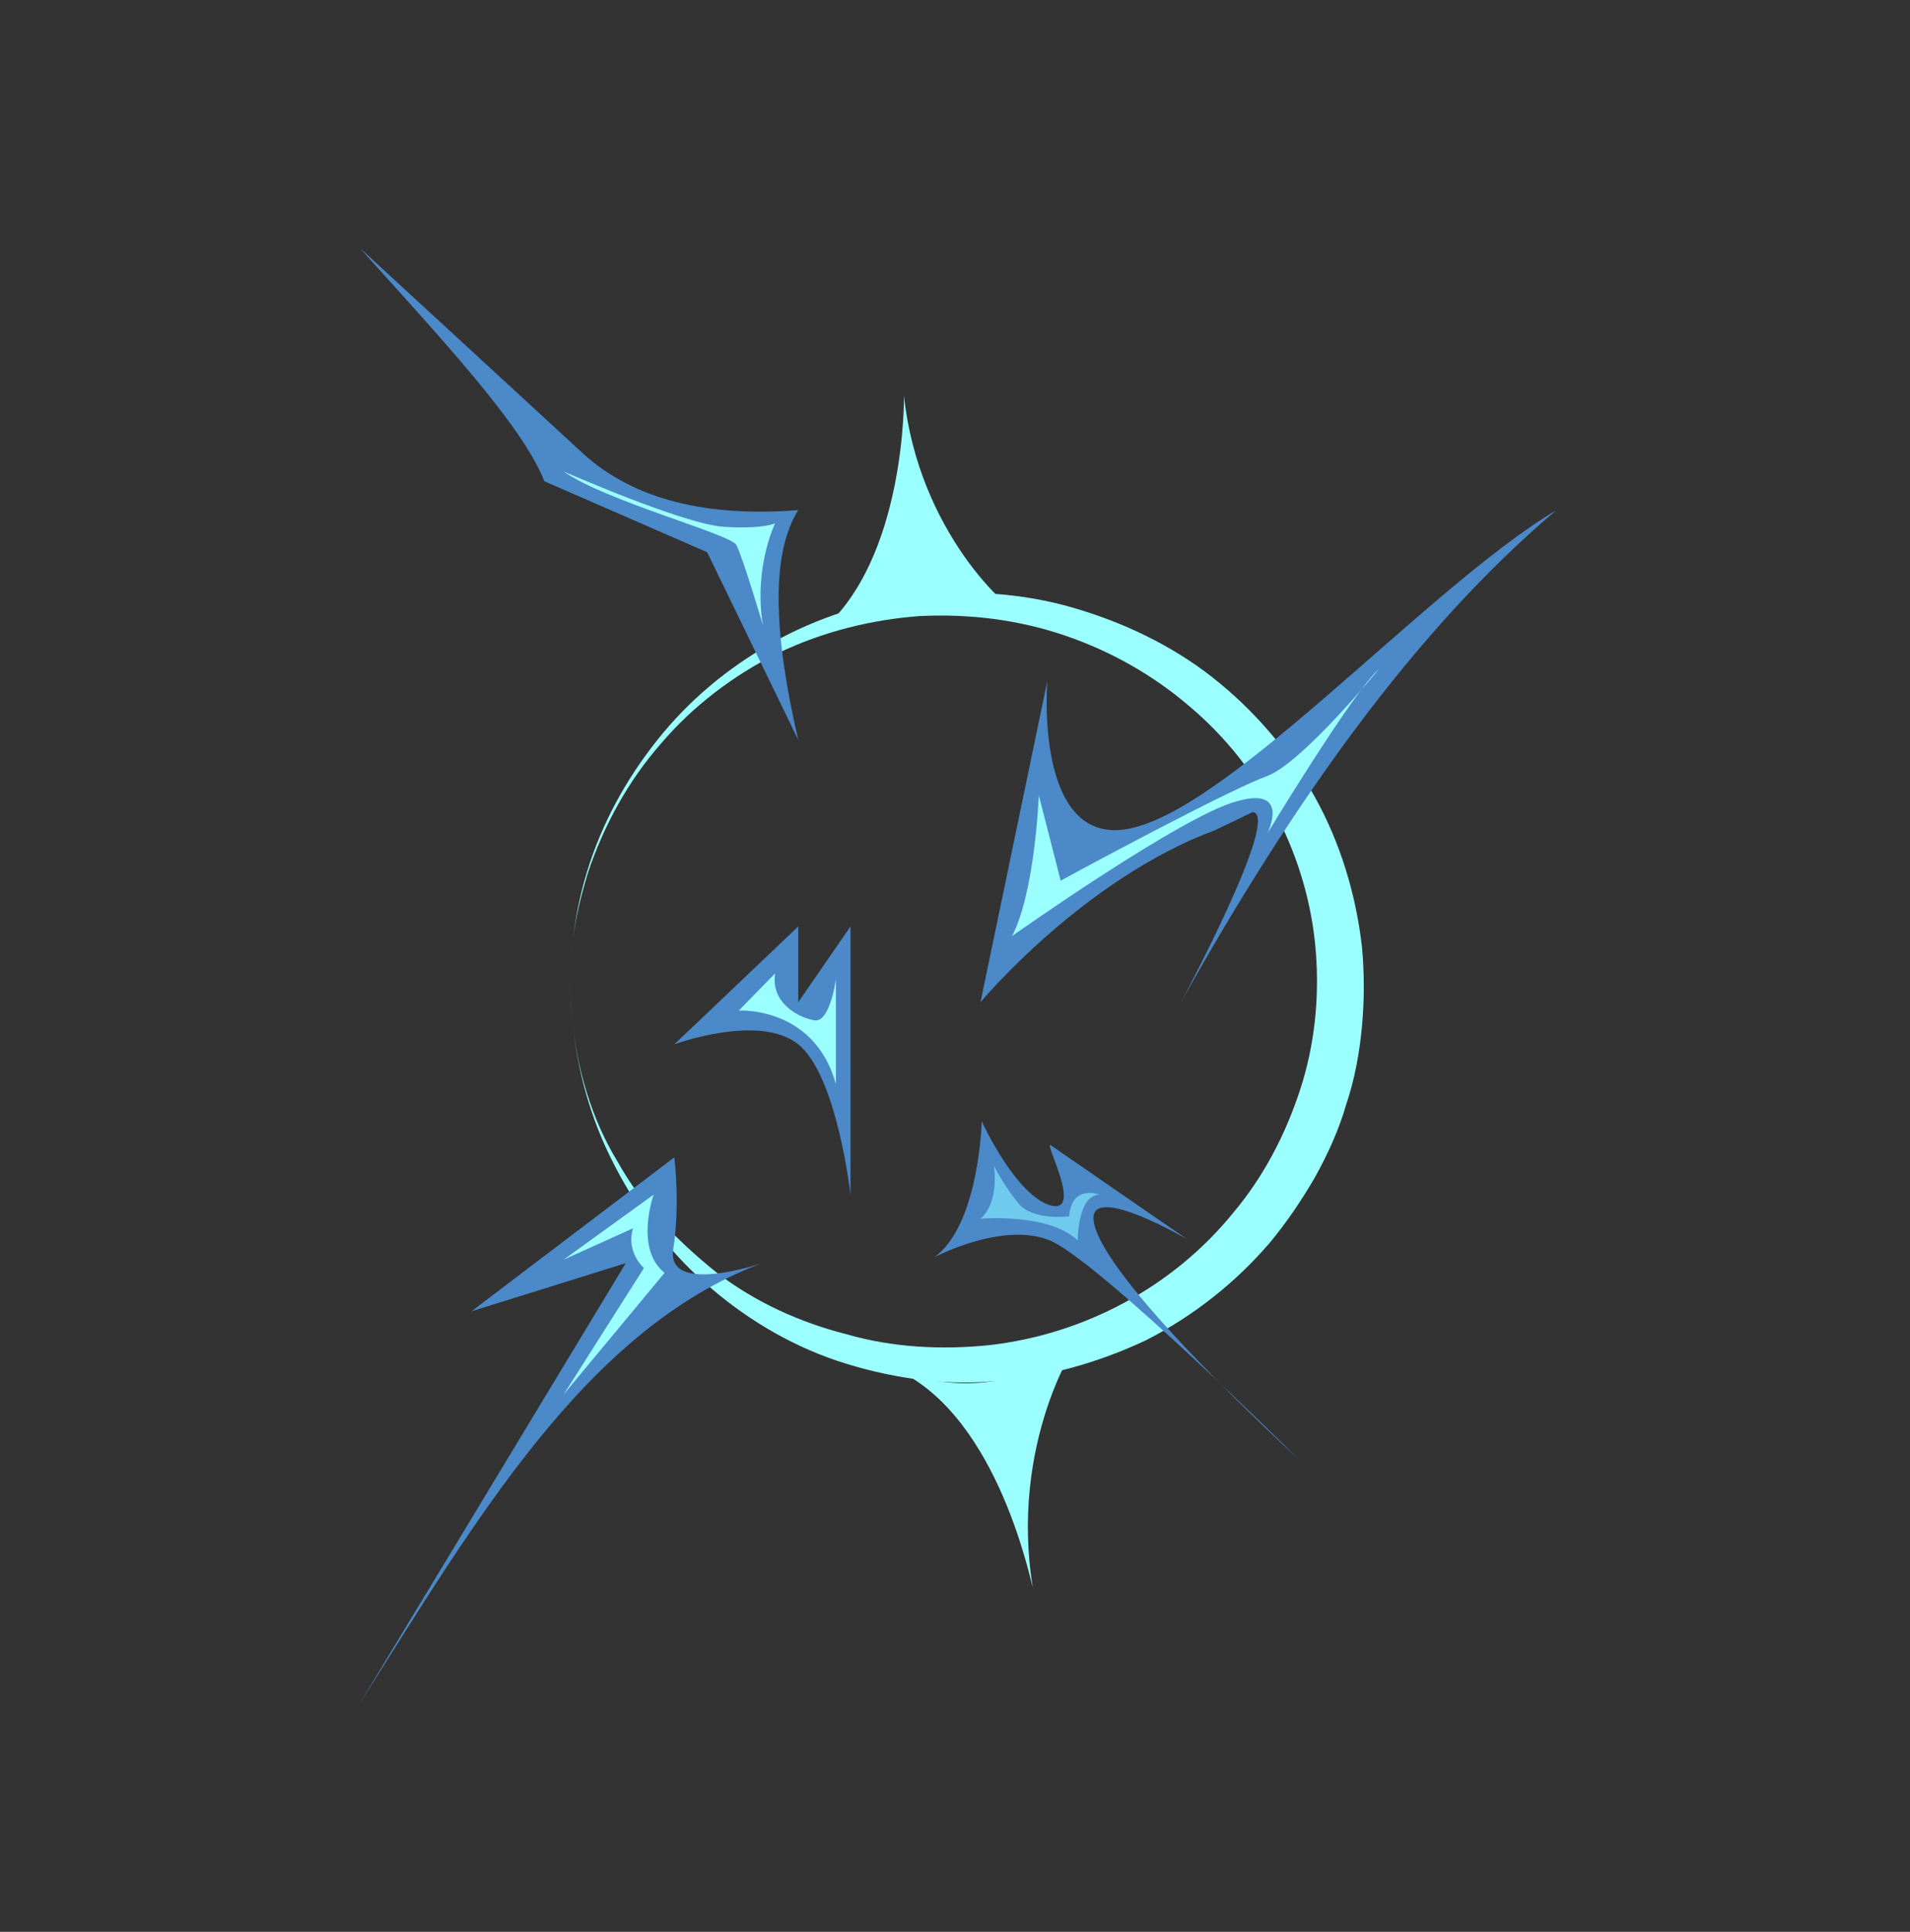 <svg width="90" height="91" viewBox="0 0 90 91" fill="none" xmlns="http://www.w3.org/2000/svg">
<rect x="0" y="0" width="90" height="91" fill="#333333" stroke="none"/>
<path d="M46.774 65.066C45.514 65.179 44.312 65.122 43.053 64.952C41.85 64.782 40.648 64.499 39.446 64.102C37.099 63.309 34.981 62.005 33.206 60.418C32.29 59.625 31.489 58.718 30.802 57.811C30.058 56.848 29.428 55.828 28.913 54.807C27.825 52.711 27.195 50.387 26.966 48.063C26.737 45.739 26.966 43.359 27.653 41.092C28.34 38.825 29.485 36.728 30.974 34.858C32.462 32.988 34.294 31.457 36.412 30.267C38.53 29.077 40.877 28.34 43.282 28.057C45.686 27.774 48.205 27.944 50.552 28.624C52.899 29.304 55.189 30.381 57.136 31.911C59.082 33.441 60.742 35.368 61.944 37.522C63.147 39.675 63.891 42.112 64.177 44.606C64.291 45.853 64.291 47.1 64.177 48.346C64.062 49.593 63.834 50.84 63.433 52.03C63.089 53.221 62.574 54.354 61.944 55.488C61.315 56.564 60.628 57.584 59.826 58.548C58.223 60.418 56.22 62.005 53.987 63.139C51.697 64.216 49.235 64.896 46.774 65.066ZM46.602 63.365C51.125 62.855 55.304 60.588 58.109 57.131C59.54 55.431 60.57 53.447 61.257 51.35C61.944 49.253 62.173 47.043 62.002 44.833C61.658 40.412 59.483 36.161 56.048 33.271C54.331 31.797 52.327 30.664 50.151 29.927C47.976 29.19 45.686 28.907 43.339 29.02C41.049 29.19 38.759 29.757 36.641 30.777C34.58 31.797 32.634 33.271 31.145 35.028C29.6 36.785 28.455 38.882 27.71 41.092C27.367 42.226 27.081 43.359 26.966 44.549C26.852 45.739 26.852 46.873 26.966 48.063C27.195 50.387 27.882 52.711 29.084 54.694C29.657 55.714 30.344 56.678 31.145 57.528C31.947 58.378 32.806 59.171 33.721 59.908C35.553 61.325 37.672 62.288 39.904 62.855C42.08 63.479 44.369 63.592 46.602 63.365Z" fill="#9CFFFF"/>
<path d="M38.645 29.755C38.416 30.038 42.938 26.808 48.205 28.961C47.575 28.905 43.282 25.051 42.595 18.646C42.595 18.646 42.709 26.354 38.645 29.755Z" fill="#9CFFFF"/>
<path d="M42.309 64.554C42.309 64.554 47.232 66.764 51.24 62.74C50.667 62.967 47.576 68.124 48.663 74.755C48.606 74.755 47.118 66.821 42.309 64.554Z" fill="#9CFFFF"/>
<path d="M37.614 34.854L33.321 26.013L25.649 22.669C24.619 20.005 20.554 15.698 16.948 11.674L27.538 21.422C29.886 23.519 33.263 24.369 37.614 24.029C36.297 26.126 36.469 29.923 37.614 34.854Z" fill="#4B89C8"/>
<path d="M37.614 43.64L31.775 49.194C31.775 49.194 35.782 47.72 37.614 49.194C39.446 50.667 40.076 56.278 40.076 56.278V43.64L37.614 47.21V43.64Z" fill="#4B89C8"/>
<path d="M31.775 54.516L22.215 61.77L29.485 59.503L16.948 80.246C22.386 71.688 27.596 62.62 35.897 59.503C35.897 59.503 31.431 61.033 31.718 58.88C32.061 56.783 31.775 54.516 31.775 54.516Z" fill="#4B89C8"/>
<path d="M59.025 38.257C60.398 38.37 55.647 47.211 55.647 47.211C60.914 37.803 66.638 29.699 73.336 24.031C67.039 27.772 57.078 39.163 52.498 39.107C48.777 39.05 49.35 32.079 49.35 32.079L46.201 47.211C46.201 47.211 51.01 41.43 57.25 39.107" fill="#4B89C8"/>
<path d="M46.259 52.819C46.259 52.819 46.145 57.693 44.026 59.224C44.026 59.224 47.232 57.523 49.465 58.43C51.697 59.337 61.143 68.688 61.143 68.688C61.143 68.688 51.64 60.017 51.526 57.41C51.468 55.766 55.934 58.373 55.934 58.373C55.934 58.373 49.923 54.236 49.522 53.953C49.121 53.669 51.068 57.183 49.522 56.787C47.862 56.333 46.259 52.819 46.259 52.819Z" fill="#4B89C8"/>
<path d="M35.953 29.464C35.953 29.464 34.98 26.177 34.694 25.667C34.407 25.157 28.454 23.57 26.564 22.21C26.564 22.21 32.232 24.704 34.121 24.817C36.01 24.93 36.526 24.647 36.526 24.647C36.526 24.647 35.495 26.744 35.953 29.464Z" fill="#9CFFFF"/>
<path d="M48.949 37.461C48.949 37.461 48.777 41.995 47.69 44.092C47.69 44.092 55.704 38.424 58.28 37.744C60.856 37.007 59.711 39.274 59.711 39.274C59.711 39.274 63.719 32.643 64.978 31.51C64.978 31.51 61.372 35.93 59.711 36.554C57.994 37.177 51.639 40.578 49.979 41.484L48.949 37.461Z" fill="#9CFFFF"/>
<path d="M36.526 45.849L34.809 47.606C34.809 47.606 38.358 47.379 39.388 51.063V46.132C39.388 46.132 39.102 48.229 38.358 48.059C37.671 47.946 36.297 47.266 36.526 45.849Z" fill="#9CFFFF"/>
<path d="M26.564 59.334L30.801 56.273C30.801 56.273 29.885 58.824 31.316 59.957L26.564 65.681L30.343 59.731C30.343 59.731 29.484 58.994 29.828 57.86L26.564 59.334Z" fill="#9CFFFF"/>
<path d="M46.831 54.915C46.831 54.915 47.117 56.615 46.201 57.409C46.201 57.409 49.407 57.125 50.781 58.429C50.781 58.429 50.781 56.275 51.811 56.275C51.811 56.275 50.495 55.765 50.38 57.295C50.38 57.295 48.663 57.522 47.976 56.672C47.289 55.822 46.831 54.915 46.831 54.915Z" fill="#70CAEE"/>
</svg>
